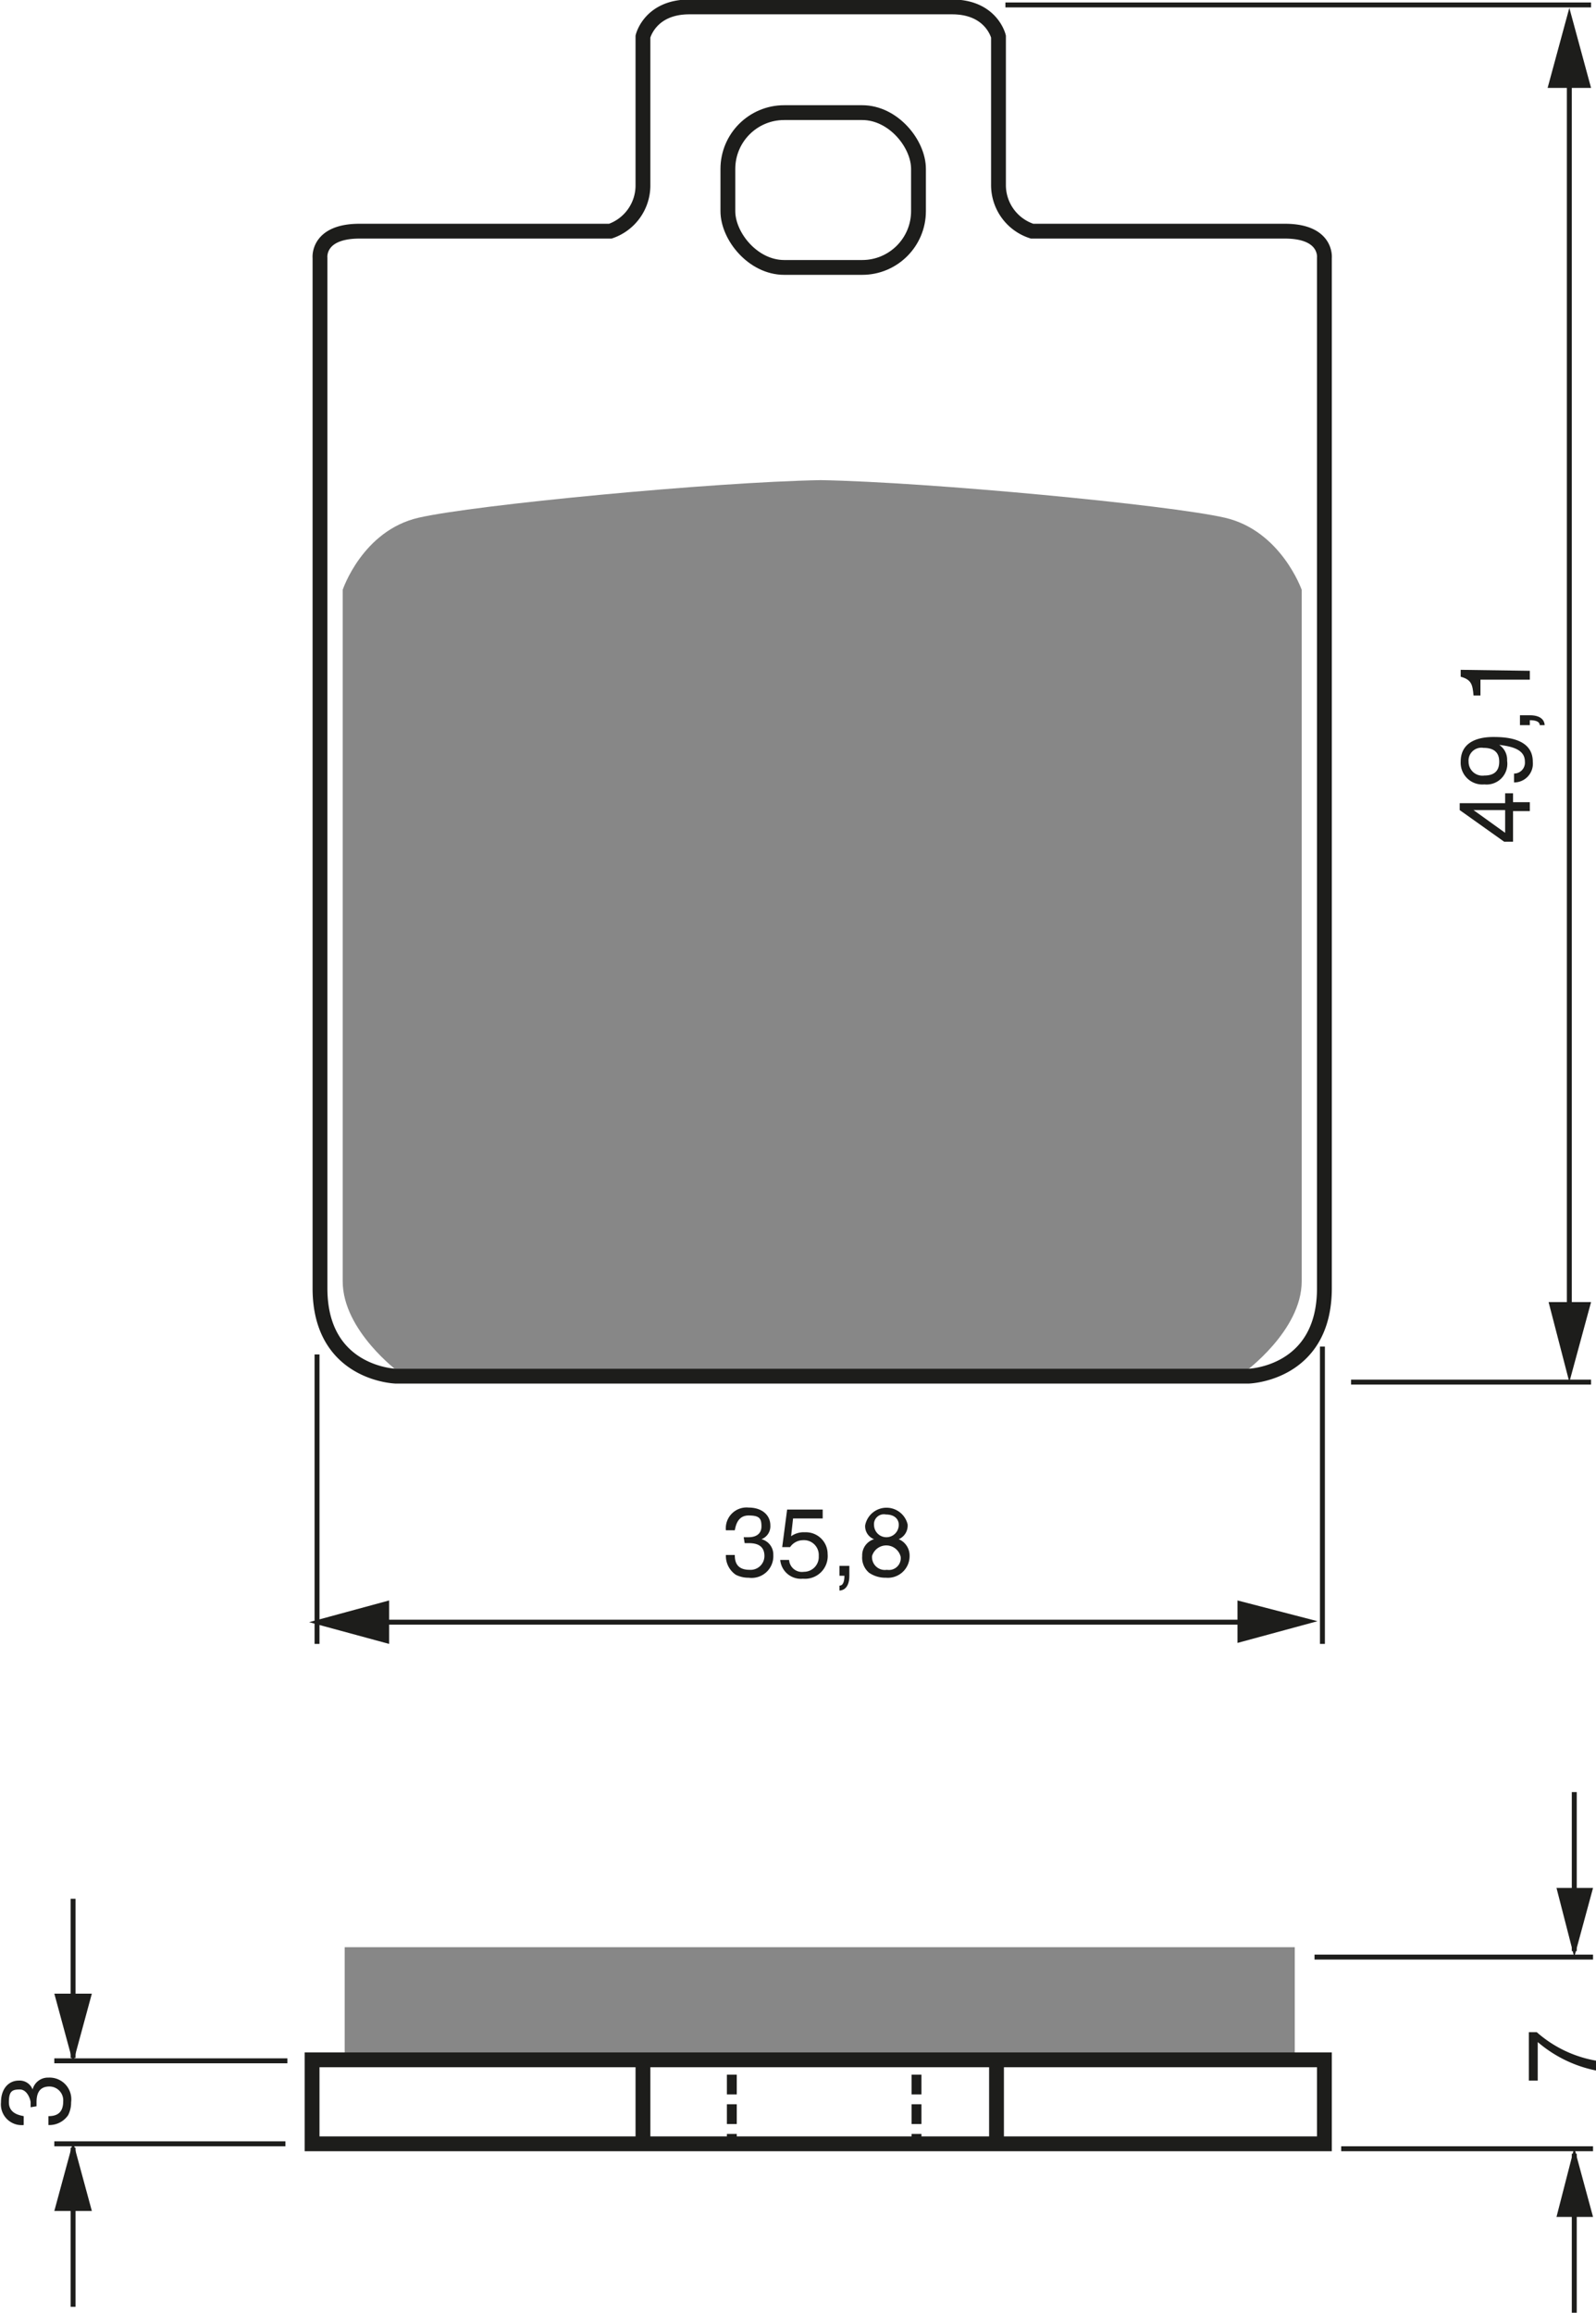 <?xml version="1.0" encoding="UTF-8"?><svg xmlns="http://www.w3.org/2000/svg" width="1616" height="2341" viewBox="0 0 161.6 234.1"><defs><style>.a,.c,.d{fill:none;stroke:#1d1d1b;}.a{stroke-width:0.5px;}.b{fill:#1d1d1b;}.c{stroke-dasharray:2 1;}.d{stroke-width:1.5px;}.e{fill:#878787;}</style></defs><title>137new</title><rect width="100%" height="100%" fill="white"/><line class="a" x1="29.1" y1="208.6" x2="5.5" y2="208.6"/><line class="a" x1="28.9" y1="217" x2="5.5" y2="217"/><line class="a" x1="7.4" y1="208.3" x2="7.4" y2="192.2"/><polygon class="b" points="5.5 201.8 7.4 208.8 9.3 201.8 5.5 201.8"/><line class="a" x1="7.4" y1="217.4" x2="7.4" y2="233.5"/><polygon class="b" points="5.5 223.8 7.4 216.8 9.3 223.8 5.5 223.8"/><line class="a" x1="159.4" y1="197.5" x2="159.4" y2="181.4"/><polygon class="b" points="157.6 191.1 159.4 198.1 161.3 191.1 157.6 191.1"/><line class="a" x1="159.4" y1="218" x2="159.4" y2="234.1"/><polygon class="b" points="157.6 224.4 159.4 217.4 161.3 224.4 157.6 224.4"/><line class="a" x1="133.1" y1="198.1" x2="161.3" y2="198.1"/><line class="a" x1="135.8" y1="217.5" x2="161.3" y2="217.5"/><path class="b" d="M195,281.9c0-.1,0-.3,0-.5s-.3-1.3-1.1-1.3-1.1.2-1.1,1.3,1,1.3,1.5,1.4v.9a2.1,2.1,0,0,1-2.3-2.3c0-1.4.8-2.2,1.8-2.2a1.4,1.4,0,0,1,1.4.9h0a1.6,1.6,0,0,1,1.6-1.2,2.2,2.2,0,0,1,2.3,2.5,2.8,2.8,0,0,1-.3,1.3,2.3,2.3,0,0,1-2,1v-.9c.7,0,1.5-.2,1.5-1.5a1.4,1.4,0,0,0-1.4-1.5c-1.2,0-1.3,1-1.3,1.6s0,.3,0,.4Z" transform="translate(-191.9 -68.6)"/><path class="b" d="M346.7,279.2v-4.9h.8a12.2,12.2,0,0,0,6.1,2.9v1a13,13,0,0,1-6-2.9v3.9Z" transform="translate(-191.9 -68.6)"/><line class="c" x1="74.1" y1="207" x2="74.1" y2="217.2"/><line class="c" x1="92.8" y1="207" x2="92.8" y2="217.2"/><line class="d" x1="65.1" y1="208" x2="65.1" y2="217.6"/><line class="d" x1="100.9" y1="208" x2="100.9" y2="217.6"/><path class="e" d="M275,207.5h42.9s5.8-4.2,5.8-9.2v-70s-2.1-6-7.8-7.3-29.9-3.6-40.9-3.8h0c-11,.2-35,2.5-40.7,3.8s-7.7,7.3-7.7,7.3v70c0,5,5.7,9.2,5.7,9.2H275Z" transform="translate(-191.9 -68.6)"/><rect class="d" x="73.7" y="11.4" width="19.3" height="15.67" rx="5.7" ry="5.7"/><line class="a" x1="32.1" y1="137.1" x2="32.1" y2="166.4"/><line class="a" x1="133.9" y1="136.3" x2="133.9" y2="166.4"/><line class="a" x1="37.1" y1="164.2" x2="128.9" y2="164.2"/><polygon class="b" points="125.3 166.3 133.4 164.1 125.3 162 125.3 166.3"/><polygon class="b" points="39.4 162 31.3 164.2 39.4 166.4 39.4 162"/><path class="b" d="M267.2,224.2h.5c.7,0,1.3-.3,1.3-1.1s-.2-1.1-1.3-1.1-1.3,1-1.4,1.5h-.9a2.1,2.1,0,0,1,2.3-2.3c1.4,0,2.2.8,2.2,1.8a1.4,1.4,0,0,1-.9,1.4h0a1.6,1.6,0,0,1,1.2,1.6,2.2,2.2,0,0,1-2.5,2.3,2.8,2.8,0,0,1-1.3-.3,2.3,2.3,0,0,1-1-2h.9c0,.7.2,1.5,1.5,1.5a1.4,1.4,0,0,0,1.5-1.4c0-1.2-1-1.3-1.6-1.3h-.4Z" transform="translate(-191.9 -68.6)"/><path class="b" d="M272,224.1a2.2,2.2,0,0,1,1.4-.4,2.2,2.2,0,0,1,2.3,2.2,2.3,2.3,0,0,1-2.5,2.5,2.1,2.1,0,0,1-2.3-1.9h.9a1.3,1.3,0,0,0,1.5,1.2,1.5,1.5,0,0,0,1.5-1.6,1.5,1.5,0,0,0-1.6-1.6,1.6,1.6,0,0,0-1.3.7h-.8l.5-3.8h3.6v.9h-3Z" transform="translate(-191.9 -68.6)"/><path class="b" d="M276.9,227.1h1v1c0,1.4-.8,1.5-1,1.5v-.5c.4,0,.5-.5.5-1h-.5Z" transform="translate(-191.9 -68.6)"/><path class="b" d="M282.9,224.4a1.8,1.8,0,0,1,1.1,1.7,2.2,2.2,0,0,1-2.4,2.2,2.9,2.9,0,0,1-1.7-.5,2,2,0,0,1-.7-1.7,1.7,1.7,0,0,1,1.2-1.7,1.4,1.4,0,0,1-.9-1.4,2.2,2.2,0,0,1,4.3-.1A1.5,1.5,0,0,1,282.9,224.4Zm-2.7,1.7a1.3,1.3,0,0,0,1.5,1.4,1.2,1.2,0,0,0,1.4-1.3,1.5,1.5,0,0,0-2.9-.1Zm2.7-3.2c0-.4-.3-1-1.3-1a1,1,0,0,0-1.2,1.1,1.2,1.2,0,0,0,2.5-.1Z" transform="translate(-191.9 -68.6)"/><line class="a" x1="158.9" y1="7.2" x2="158.9" y2="136.2"/><polygon class="b" points="156.8 131.8 158.9 139.9 161.1 131.8 156.8 131.8"/><polygon class="b" points="161.1 8.9 158.9 0.8 156.7 8.9 161.1 8.9"/><path class="b" d="M345.1,149.8h1.7v.9h-1.7v3.1h-.9l-4.5-3.2v-.7h4.6v-1h.8Zm-.8,3.1v-2.3h-3.2Z" transform="translate(-191.9 -68.6)"/><path class="b" d="M342.2,148a2.2,2.2,0,0,1-2.4-2.3c0-2.2,2.1-2.5,3.3-2.5s4,.1,4,2.5a1.9,1.9,0,0,1-1.9,2.1v-.9a1.1,1.1,0,0,0,1.1-1.2c0-1-.8-1.5-2.6-1.7h0a1.8,1.8,0,0,1,.8,1.6A2.1,2.1,0,0,1,342.2,148Zm-.1-3.7a1.3,1.3,0,0,0-1.5,1.4,1.4,1.4,0,0,0,1.6,1.4c1.3,0,1.5-.8,1.5-1.4S343.5,144.3,342.1,144.3Z" transform="translate(-191.9 -68.6)"/><path class="b" d="M345.8,142v-1h1c1.4,0,1.5.8,1.5,1h-.5c0-.4-.5-.5-1-.5v.5Z" transform="translate(-191.9 -68.6)"/><path class="b" d="M346.8,136.5v.9h-5v1.6h-.7c-.1-1.1-.2-1.6-1.3-1.9v-.7Z" transform="translate(-191.9 -68.6)"/><line class="a" x1="101.8" y1="0.5" x2="161.1" y2="0.5"/><line class="a" x1="136.8" y1="139.9" x2="161.1" y2="139.9"/><path class="d" d="M275,207.9h43.3s7.7-.2,7.7-8.9V94.7s.3-2.7-4-2.7H296.4a4.9,4.9,0,0,1-3.4-4.7v-15s-.7-3-4.7-3H261.7c-4,0-4.7,3-4.7,3v15a4.9,4.9,0,0,1-3.3,4.7H228.3c-4.3,0-4,2.7-4,2.7V199c0,8.7,7.7,8.9,7.7,8.9h43Z" transform="translate(-191.9 -68.6)"/><rect class="e" x="34.9" y="197.1" width="96.2" height="11.34"/><rect class="d" x="31.6" y="208.5" width="102.5" height="8.5"/></svg>